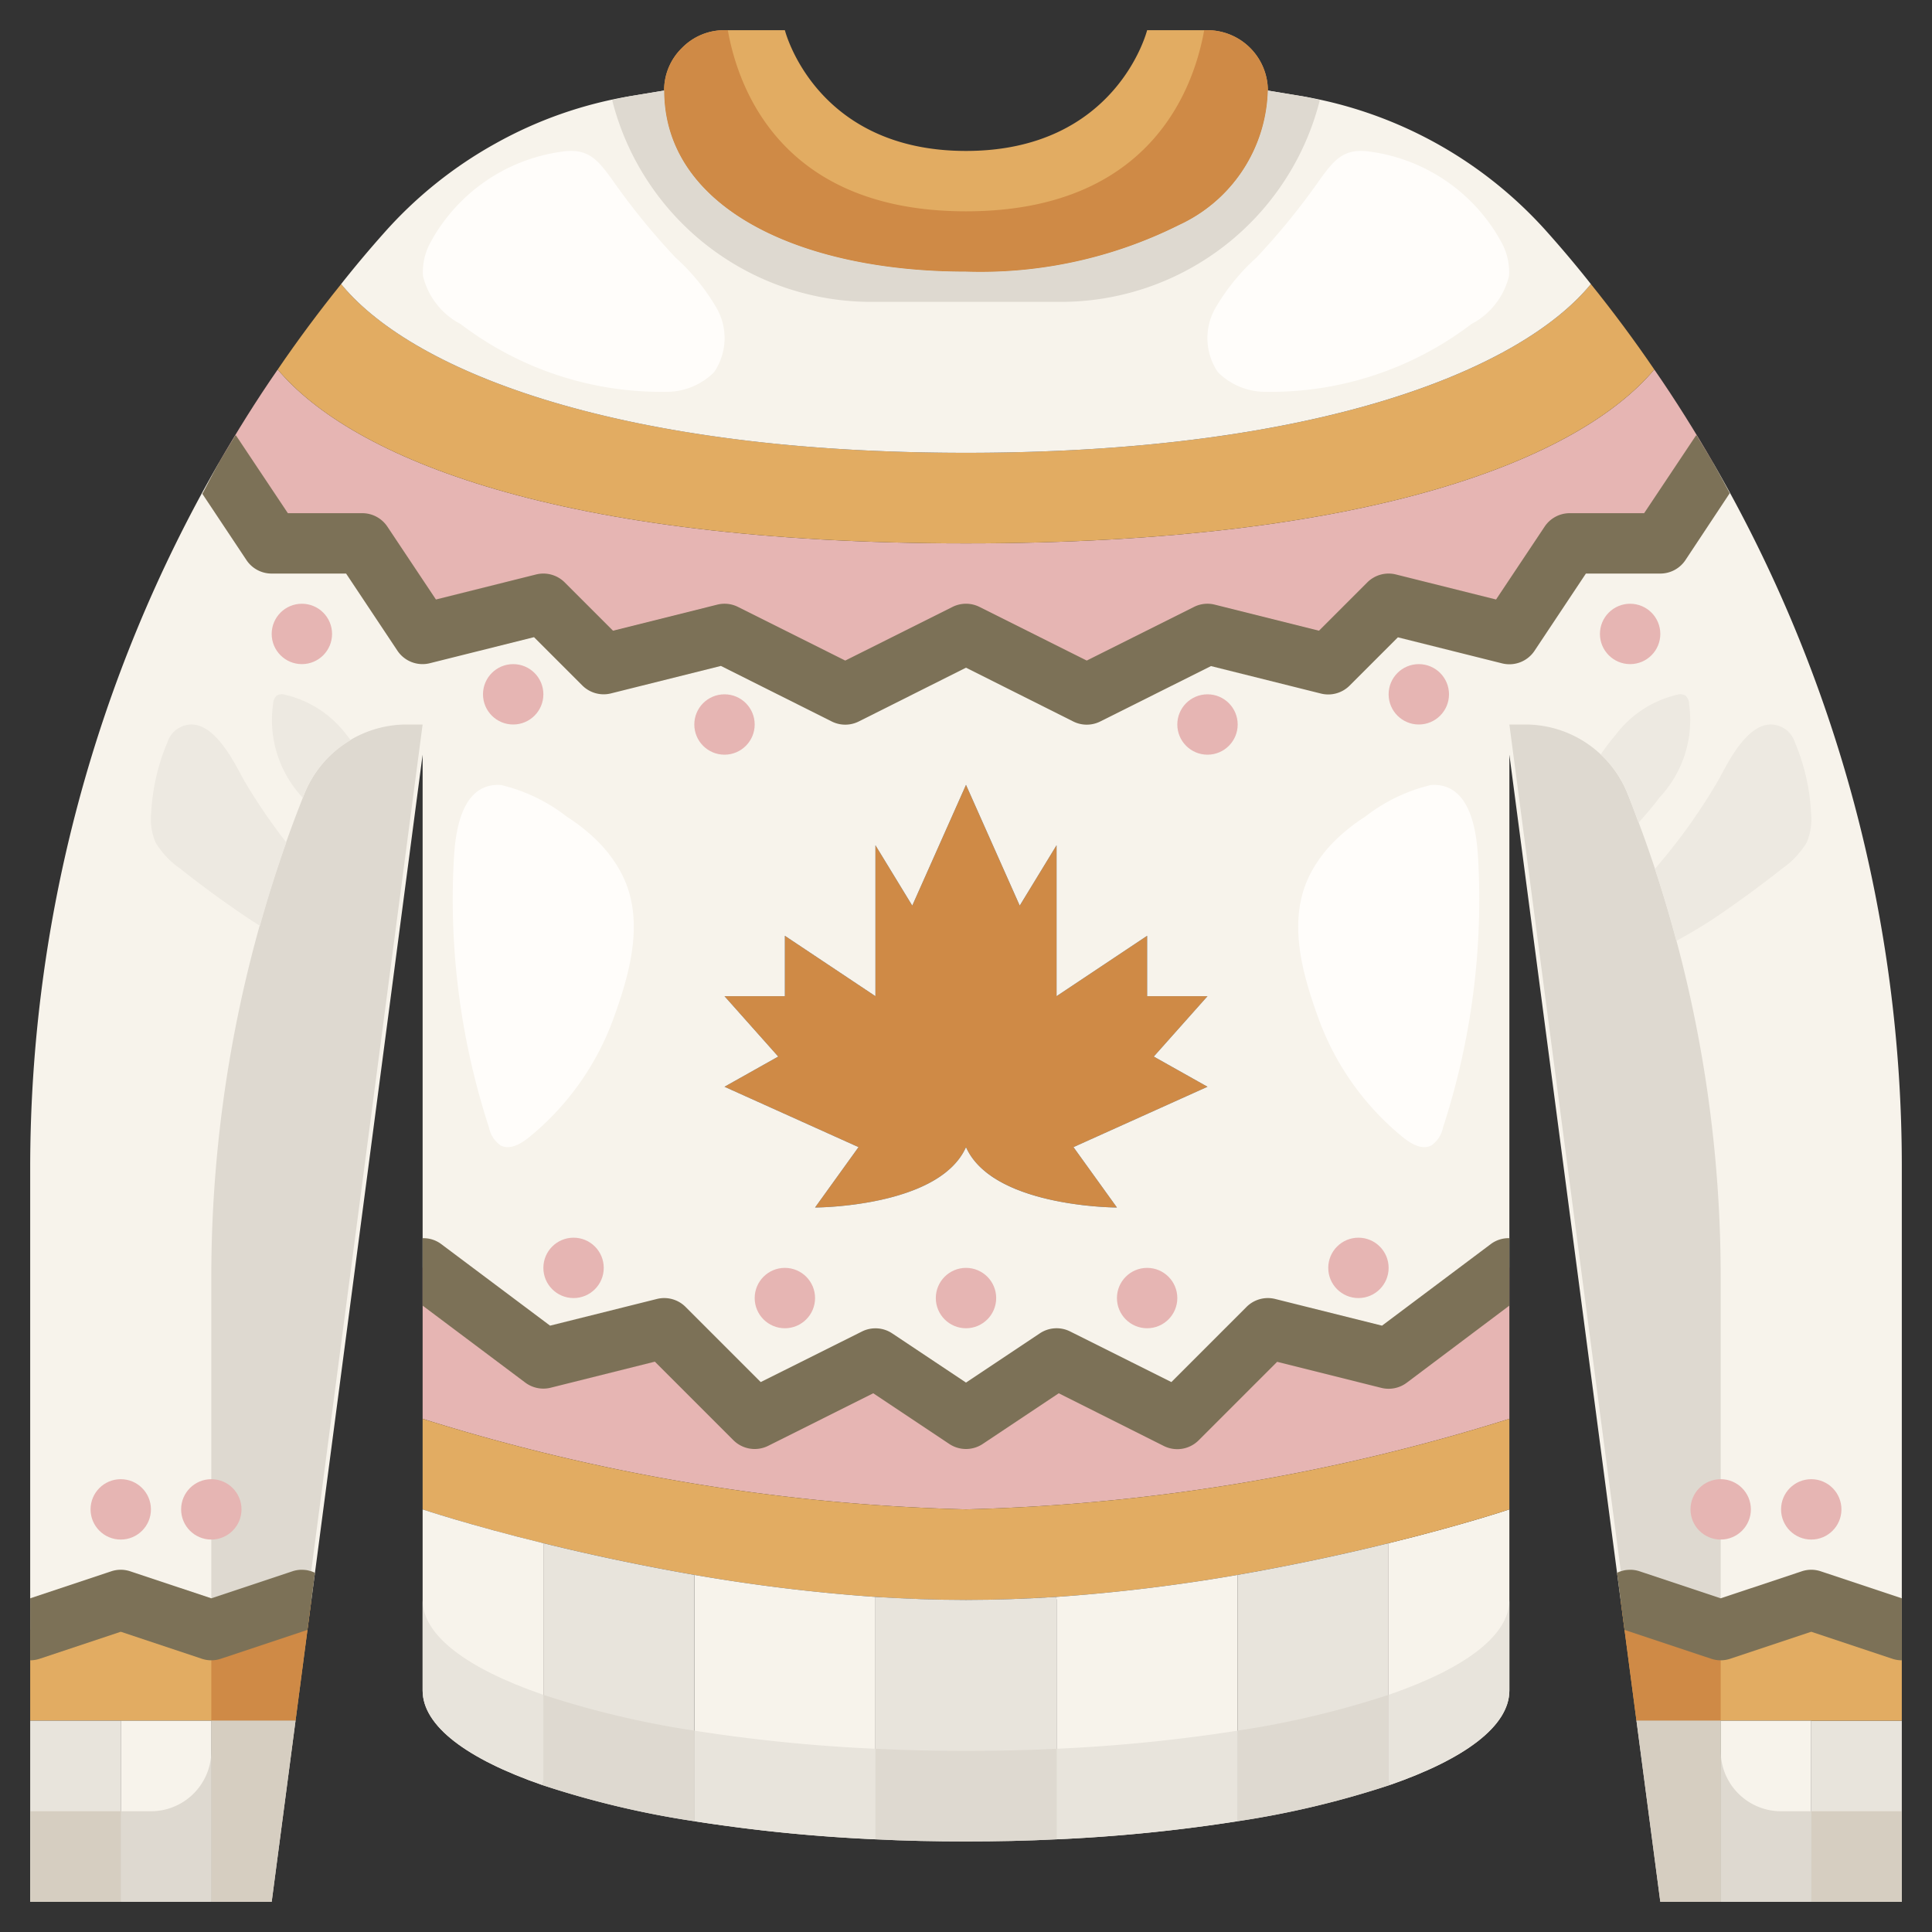 <svg height="512" viewBox="0 0 64 64" width="512" xmlns="http://www.w3.org/2000/svg"><rect x="0" y="0" width="64" height="64" fill="#333333" stroke="none"/><g id="_29-sweater" data-name="29-sweater"><path d="m40 33-1.78 2 1.78 1-4.44 2 1.44 2s-4.11 0-5-2c-.89 2-5 2-5 2l1.44-2-4.44-2 1.78-1-1.78-2h2v-2l3 2v-5l1.22 2 1.78-4 1.78 4 1.22-2v5l3-2v2z" fill="#cf8a46"/><path d="m56.76 15.35-1.76 2.65h-3l-2 3-4-1-2 2-4-1-4 2-4-2-4 2-4-2-4 1-2-2-4 1-2-3h-3l-1.76-2.65c.61-1.06 1.26-2.1 1.96-3.11 2.46 2.92 9.27 5.76 22.8 5.76s20.34-2.84 22.8-5.76c.7 1.01 1.35 2.05 1.96 3.11z" fill="#e6b5b3"/><path d="m40 1a2.006 2.006 0 0 1 2 2 5.053 5.053 0 0 1 -2.93 4.45 14.7 14.7 0 0 1 -7.07 1.55c-5.53 0-10-2.13-10-6a1.955 1.955 0 0 1 .59-1.41 1.955 1.955 0 0 1 1.41-.59h2s1 4 6 4 6-4 6-4z" fill="#e2ac62"/><path d="m50 42v5a65.4 65.4 0 0 1 -18 3 65.4 65.4 0 0 1 -18-3v-5l4 3 4-1 3 3 4-2 3 2 3-2 4 2 3-3 4 1z" fill="#e6b5b3"/><path d="m60 57h3v6h-3z" fill="#e8e4dc"/><path d="m63 54v3h-3-3-2.79l-.52-3.96.31-.04 3 1 3-1z" fill="#e2ac62"/><path d="m63 51v3l-3-1-3 1-3-1-.31.04-3.69-28.04v17l-4 3-4-1-3 3-4-2-3 2-3-2-4 2-3-3-4 1-4-3v-17l-3.69 28.04-.31-.04-3 1-3-1-3 1v-15.3a46.83 46.83 0 0 1 6.24-23.35l1.76 2.65h3l2 3 4-1 2 2 4-1 4 2 4-2 4 2 4-2 4 1 2-2 4 1 2-3h3l1.76-2.65a46.582 46.582 0 0 1 6.24 23.35zm-24.78-16 1.78-2h-2v-2l-3 2v-5l-1.22 2-1.78-4-1.78 4-1.22-2v5l-3-2v2h-2l1.78 2-1.78 1 4.44 2-1.44 2s4.11 0 5-2c.89 2 5 2 5 2l-1.44-2 4.44-2z" fill="#f7f3eb"/><path d="m57 57h3v6h-3z" fill="#f7f3eb"/><path d="m57 57v6h-2l-.79-6z" fill="#e8e4dc"/><path d="m52.7 9.41c.74.92 1.44 1.86 2.1 2.83-2.46 2.92-9.27 5.76-22.8 5.76s-20.34-2.84-22.8-5.76c.66-.97 1.36-1.91 2.1-2.83 2.34 2.86 9.1 5.59 20.7 5.59s18.36-2.73 20.7-5.59z" fill="#e2ac62"/><path d="m51.29 7.73q.735.825 1.41 1.68c-2.34 2.86-9.1 5.59-20.7 5.59s-18.36-2.73-20.7-5.59q.675-.855 1.41-1.68a13.991 13.991 0 0 1 3.71-2.98 13.8 13.8 0 0 1 4.49-1.57l1.09-.18c0 3.87 4.47 6 10 6a14.7 14.7 0 0 0 7.07-1.55 5.053 5.053 0 0 0 2.93-4.45l1.09.18a14.017 14.017 0 0 1 8.2 4.55z" fill="#f7f3eb"/><path d="m50 50v6c0 1.18-1.48 2.27-3.96 3.13l-.04-.13v-7.88c2.45-.6 4-1.12 4-1.12z" fill="#f7f3eb"/><path d="m41 52.17a59.188 59.188 0 0 1 -6.01.73c-.99.06-1.99.1-2.99.1s-2.01-.04-3-.1a59.333 59.333 0 0 1 -6-.73c-1.88-.33-3.59-.7-5-1.05-2.45-.6-4-1.12-4-1.12v-3a65.4 65.4 0 0 0 18 3 65.4 65.4 0 0 0 18-3v3s-1.55.52-4 1.12c-1.41.35-3.12.72-5 1.05z" fill="#e2ac62"/><path d="m46 59 .04.13a30.459 30.459 0 0 1 -5.04 1.2v-8.16c1.88-.33 3.59-.7 5-1.05z" fill="#e8e4dc"/><path d="m41 52.17v8.16a54.333 54.333 0 0 1 -6 .6v-7.93l-.01-.1a59.188 59.188 0 0 0 6.01-.73z" fill="#f7f3eb"/><path d="m35 53v7.93c-.98.05-1.98.07-3 .07s-2.02-.02-3-.07v-8.03c.99.06 2 .1 3 .1s2-.04 2.99-.1z" fill="#e8e4dc"/><path d="m29 52.9v8.03a54.333 54.333 0 0 1 -6-.6v-8.16a59.333 59.333 0 0 0 6 .73z" fill="#f7f3eb"/><path d="m23 52.17v8.16a30.459 30.459 0 0 1 -5.04-1.2l.04-.13v-7.88c1.41.35 3.12.72 5 1.05z" fill="#e8e4dc"/><path d="m18 51.12v7.88l-.04.13c-2.48-.86-3.96-1.95-3.96-3.13v-6s1.55.52 4 1.12z" fill="#f7f3eb"/><path d="m10.31 53.04-.52 3.96h-2.79-3-3v-3l3-1 3 1 3-1z" fill="#e2ac62"/><path d="m9.79 57-.79 6h-2v-6z" fill="#e8e4dc"/><path d="m4 57h3v6h-3z" fill="#f7f3eb"/><path d="m1 57h3v6h-3z" fill="#e8e4dc"/><path d="m46.04 56.13-.04.013v2.857l.04.13c2.48-.86 3.96-1.95 3.96-3.13v-3c0 1.18-1.48 2.27-3.96 3.13z" fill="#e8e4dc"/><path d="m46 56.143a30.574 30.574 0 0 1 -5 1.187v3a30.459 30.459 0 0 0 5.04-1.2l-.04-.13z" fill="#ded9d0"/><path d="m35 57.93v3a54.333 54.333 0 0 0 6-.6v-3a54.333 54.333 0 0 1 -6 .6z" fill="#e8e4dc"/><path d="m32 58c-1.02 0-2.02-.02-3-.07v3c.98.05 1.98.07 3 .07s2.02-.02 3-.07v-3c-.98.05-1.98.07-3 .07z" fill="#ded9d0"/><path d="m23 57.33v3a54.333 54.333 0 0 0 6 .6v-3a54.333 54.333 0 0 1 -6-.6z" fill="#e8e4dc"/><path d="m18 56.143v2.857l-.04.13a30.459 30.459 0 0 0 5.04 1.2v-3a30.574 30.574 0 0 1 -5-1.187z" fill="#ded9d0"/><path d="m18 56.143-.04-.013c-2.48-.86-3.96-1.95-3.96-3.13v3c0 1.18 1.48 2.27 3.96 3.13l.04-.13z" fill="#e8e4dc"/><path d="m60 60h3v3h-3z" fill="#d6cec1"/><path d="m57 54-3-1-.31.04.52 3.96h2.79z" fill="#cf8a46"/><path d="m59 60a2 2 0 0 1 -2-2v5h3v-3z" fill="#ded9d0"/><path d="m57 57h-2.79l.79 6h2v-5z" fill="#d6cec1"/><path d="m7 54v3h2.79l.52-3.96-.31-.04z" fill="#cf8a46"/><path d="m7 58v5h2l.79-6h-2.79z" fill="#d6cec1"/><path d="m5 60h-1v3h3v-5a2 2 0 0 1 -2 2z" fill="#ded9d0"/><path d="m1 60h3v3h-3z" fill="#d6cec1"/><path d="m10.082 26.3a43.079 43.079 0 0 0 -3.082 16v10.7l3-1 .31.04 3.69-28.04h-.527a3.651 3.651 0 0 0 -3.391 2.3z" fill="#ded9d0"/><path d="m53.918 26.3a3.651 3.651 0 0 0 -3.391-2.3h-.527l3.69 28.04.31-.04 3 1v-10.7a43.079 43.079 0 0 0 -3.082-16z" fill="#ded9d0"/><path d="m40 1h-.11c-.343 1.931-1.79 6-7.89 6s-7.547-4.069-7.89-6h-.11a1.955 1.955 0 0 0 -1.41.59 1.955 1.955 0 0 0 -.59 1.41c0 3.87 4.47 6 10 6a14.7 14.7 0 0 0 7.07-1.55 5.053 5.053 0 0 0 2.93-4.45 2.006 2.006 0 0 0 -2-2z" fill="#cf8a46"/><path d="m28.854 10h6.292a8.85 8.85 0 0 0 8.576-6.687c-.211-.045-.419-.1-.632-.133l-1.09-.18a5.053 5.053 0 0 1 -2.93 4.45 14.7 14.7 0 0 1 -7.07 1.55c-5.53 0-10-2.13-10-6l-1.09.18c-.213.035-.421.088-.632.132a8.85 8.85 0 0 0 8.576 6.688z" fill="#ded9d0"/><circle cx="54" cy="21" fill="#e6b5b3" r="1"/><circle cx="47" cy="23" fill="#e6b5b3" r="1"/><circle cx="40" cy="24" fill="#e6b5b3" r="1"/><circle cx="24" cy="24" fill="#e6b5b3" r="1"/><circle cx="17" cy="23" fill="#e6b5b3" r="1"/><circle cx="10" cy="21" fill="#e6b5b3" r="1"/><path d="m9.684 52.052-2.684.894-2.684-.894a.991.991 0 0 0 -.632 0l-2.684.894v2.054a1 1 0 0 0 .316-.052l2.684-.894 2.684.894a.991.991 0 0 0 .632 0l2.869-.956.125-.952.124-.939a.989.989 0 0 0 -.75-.049z" fill="#7c7157"/><path d="m56.76 15.35c-.182-.315-.374-.625-.563-.937-.006.008-.015.012-.021.021l-1.712 2.566h-2.464a1 1 0 0 0 -.832.445l-1.609 2.414-3.317-.829a1 1 0 0 0 -.949.263l-1.6 1.6-3.451-.863a.991.991 0 0 0 -.689.075l-3.553 1.777-3.553-1.777a1 1 0 0 0 -.894 0l-3.553 1.777-3.553-1.777a.993.993 0 0 0 -.689-.075l-3.451.863-1.6-1.6a1 1 0 0 0 -.949-.263l-3.317.829-1.609-2.414a1 1 0 0 0 -.832-.445h-2.464l-1.712-2.566c-.006-.009-.015-.013-.021-.021-.189.312-.381.621-.563.937s-.355.673-.537 1.008l1.464 2.2a1 1 0 0 0 .833.442h2.465l1.7 2.555a1 1 0 0 0 1.074.415l3.451-.863 1.6 1.6a1 1 0 0 0 .949.263l3.642-.91 3.672 1.84a1 1 0 0 0 .894 0l3.553-1.782 3.553 1.782a1 1 0 0 0 .894 0l3.669-1.835 3.642.91a1 1 0 0 0 .949-.263l1.6-1.6 3.451.863a1 1 0 0 0 1.074-.415l1.703-2.56h2.465a1 1 0 0 0 .833-.447l1.467-2.215c-.176-.33-.352-.662-.54-.988z" fill="#7c7157"/><path d="m60.316 52.052a.991.991 0 0 0 -.632 0l-2.684.894-2.684-.894a.989.989 0 0 0 -.75.049l.124.939.125.952 2.869.956a.991.991 0 0 0 .632 0l2.684-.894 2.684.894a1 1 0 0 0 .316.052v-2.054z" fill="#7c7157"/><path d="m45.781 43.914-3.539-.884a1 1 0 0 0 -.949.263l-2.49 2.49-3.356-1.678a1 1 0 0 0 -1 .063l-2.447 1.632-2.445-1.63a1 1 0 0 0 -1-.063l-3.355 1.676-2.49-2.49a1 1 0 0 0 -.949-.263l-3.539.884-3.622-2.714a.979.979 0 0 0 -.6-.183v2.233l3.4 2.55a1 1 0 0 0 .842.17l3.451-.863 2.6 2.6a1 1 0 0 0 1.154.188l3.481-1.741 2.517 1.678a1 1 0 0 0 1.11 0l2.517-1.678 3.481 1.746a1 1 0 0 0 1.154-.188l2.6-2.6 3.451.863a1 1 0 0 0 .842-.17l3.4-2.555v-2.234a.986.986 0 0 0 -.6.184z" fill="#7c7157"/><g fill="#e6b5b3"><circle cx="45" cy="42" r="1"/><circle cx="60" cy="50" r="1"/><circle cx="57" cy="50" r="1"/><circle cx="7" cy="50" r="1"/><circle cx="4" cy="50" r="1"/><circle cx="38" cy="43" r="1"/><circle cx="32" cy="43" r="1"/><circle cx="26" cy="43" r="1"/><circle cx="19" cy="42" r="1"/></g><path d="m59.039 28.77a2.8 2.8 0 0 0 .807-.856 1.965 1.965 0 0 0 .148-.99 6.9 6.9 0 0 0 -.535-2.331.9.9 0 0 0 -.3-.428c-1.1-.735-1.955 1.19-2.239 1.684a19.184 19.184 0 0 1 -2.1 2.933q.39 1.184.71 2.386a15.9 15.9 0 0 0 1.67-1.034q.947-.657 1.839-1.364z" fill="#ede9e1"/><path d="m55.952 23.311a.383.383 0 0 0 -.119-.269.344.344 0 0 0 -.251-.034 3.567 3.567 0 0 0 -2.066 1.341 7.407 7.407 0 0 0 -.49.643 3.64 3.64 0 0 1 .892 1.3c.128.319.24.643.36.965.234-.272.476-.538.687-.829a3.756 3.756 0 0 0 .987-3.117z" fill="#ede9e1"/><path d="m5.844 24.165a.9.9 0 0 0 -.3.428 6.9 6.9 0 0 0 -.535 2.331 1.965 1.965 0 0 0 .148.99 2.8 2.8 0 0 0 .807.856q.891.707 1.839 1.364c.264.182.533.362.808.535q.391-1.394.873-2.762a18.978 18.978 0 0 1 -1.4-2.058c-.284-.494-1.144-2.419-2.24-1.684z" fill="#ede9e1"/><path d="m9.418 23.008a.344.344 0 0 0 -.251.034.383.383 0 0 0 -.119.269 3.757 3.757 0 0 0 .984 3.118c.018-.044.032-.089.05-.133a3.637 3.637 0 0 1 1.536-1.779c-.045-.055-.087-.114-.134-.168a3.567 3.567 0 0 0 -2.066-1.341z" fill="#ede9e1"/><path d="m41.622 8.533a6.925 6.925 0 0 0 -1.373 1.694 2.008 2.008 0 0 0 .094 2.1 2.226 2.226 0 0 0 1.6.653 10.969 10.969 0 0 0 6.794-2.242 2.451 2.451 0 0 0 1.252-1.6 2.05 2.05 0 0 0 -.226-1.064 5.851 5.851 0 0 0 -4.33-3.044c-.879-.14-1.2.21-1.709.917a23.079 23.079 0 0 1 -2.102 2.586z" fill="#fffdfa"/><path d="m22.378 8.533a6.925 6.925 0 0 1 1.373 1.694 2.008 2.008 0 0 1 -.094 2.1 2.226 2.226 0 0 1 -1.6.653 10.969 10.969 0 0 1 -6.794-2.242 2.451 2.451 0 0 1 -1.252-1.6 2.05 2.05 0 0 1 .226-1.064 5.851 5.851 0 0 1 4.33-3.044c.879-.14 1.2.21 1.709.917a23.079 23.079 0 0 0 2.102 2.586z" fill="#fffdfa"/><path d="m44.157 27.913a4.438 4.438 0 0 0 -.7.939c-.843 1.512-.348 3.309.2 4.83a9.074 9.074 0 0 0 2.827 4c.269.215.629.422.933.262a.957.957 0 0 0 .384-.592 24.362 24.362 0 0 0 1.16-8.965c-.056-.967-.3-2.465-1.555-2.383a5.643 5.643 0 0 0 -2.177 1.046 6.1 6.1 0 0 0 -1.072.863z" fill="#fffdfa"/><path d="m19.843 27.913a4.438 4.438 0 0 1 .7.939c.843 1.512.348 3.309-.2 4.83a9.074 9.074 0 0 1 -2.827 4c-.269.215-.629.422-.933.262a.957.957 0 0 1 -.384-.592 24.362 24.362 0 0 1 -1.16-8.965c.056-.967.3-2.465 1.555-2.383a5.643 5.643 0 0 1 2.177 1.046 6.1 6.1 0 0 1 1.072.863z" fill="#fffdfa"/></g></svg>